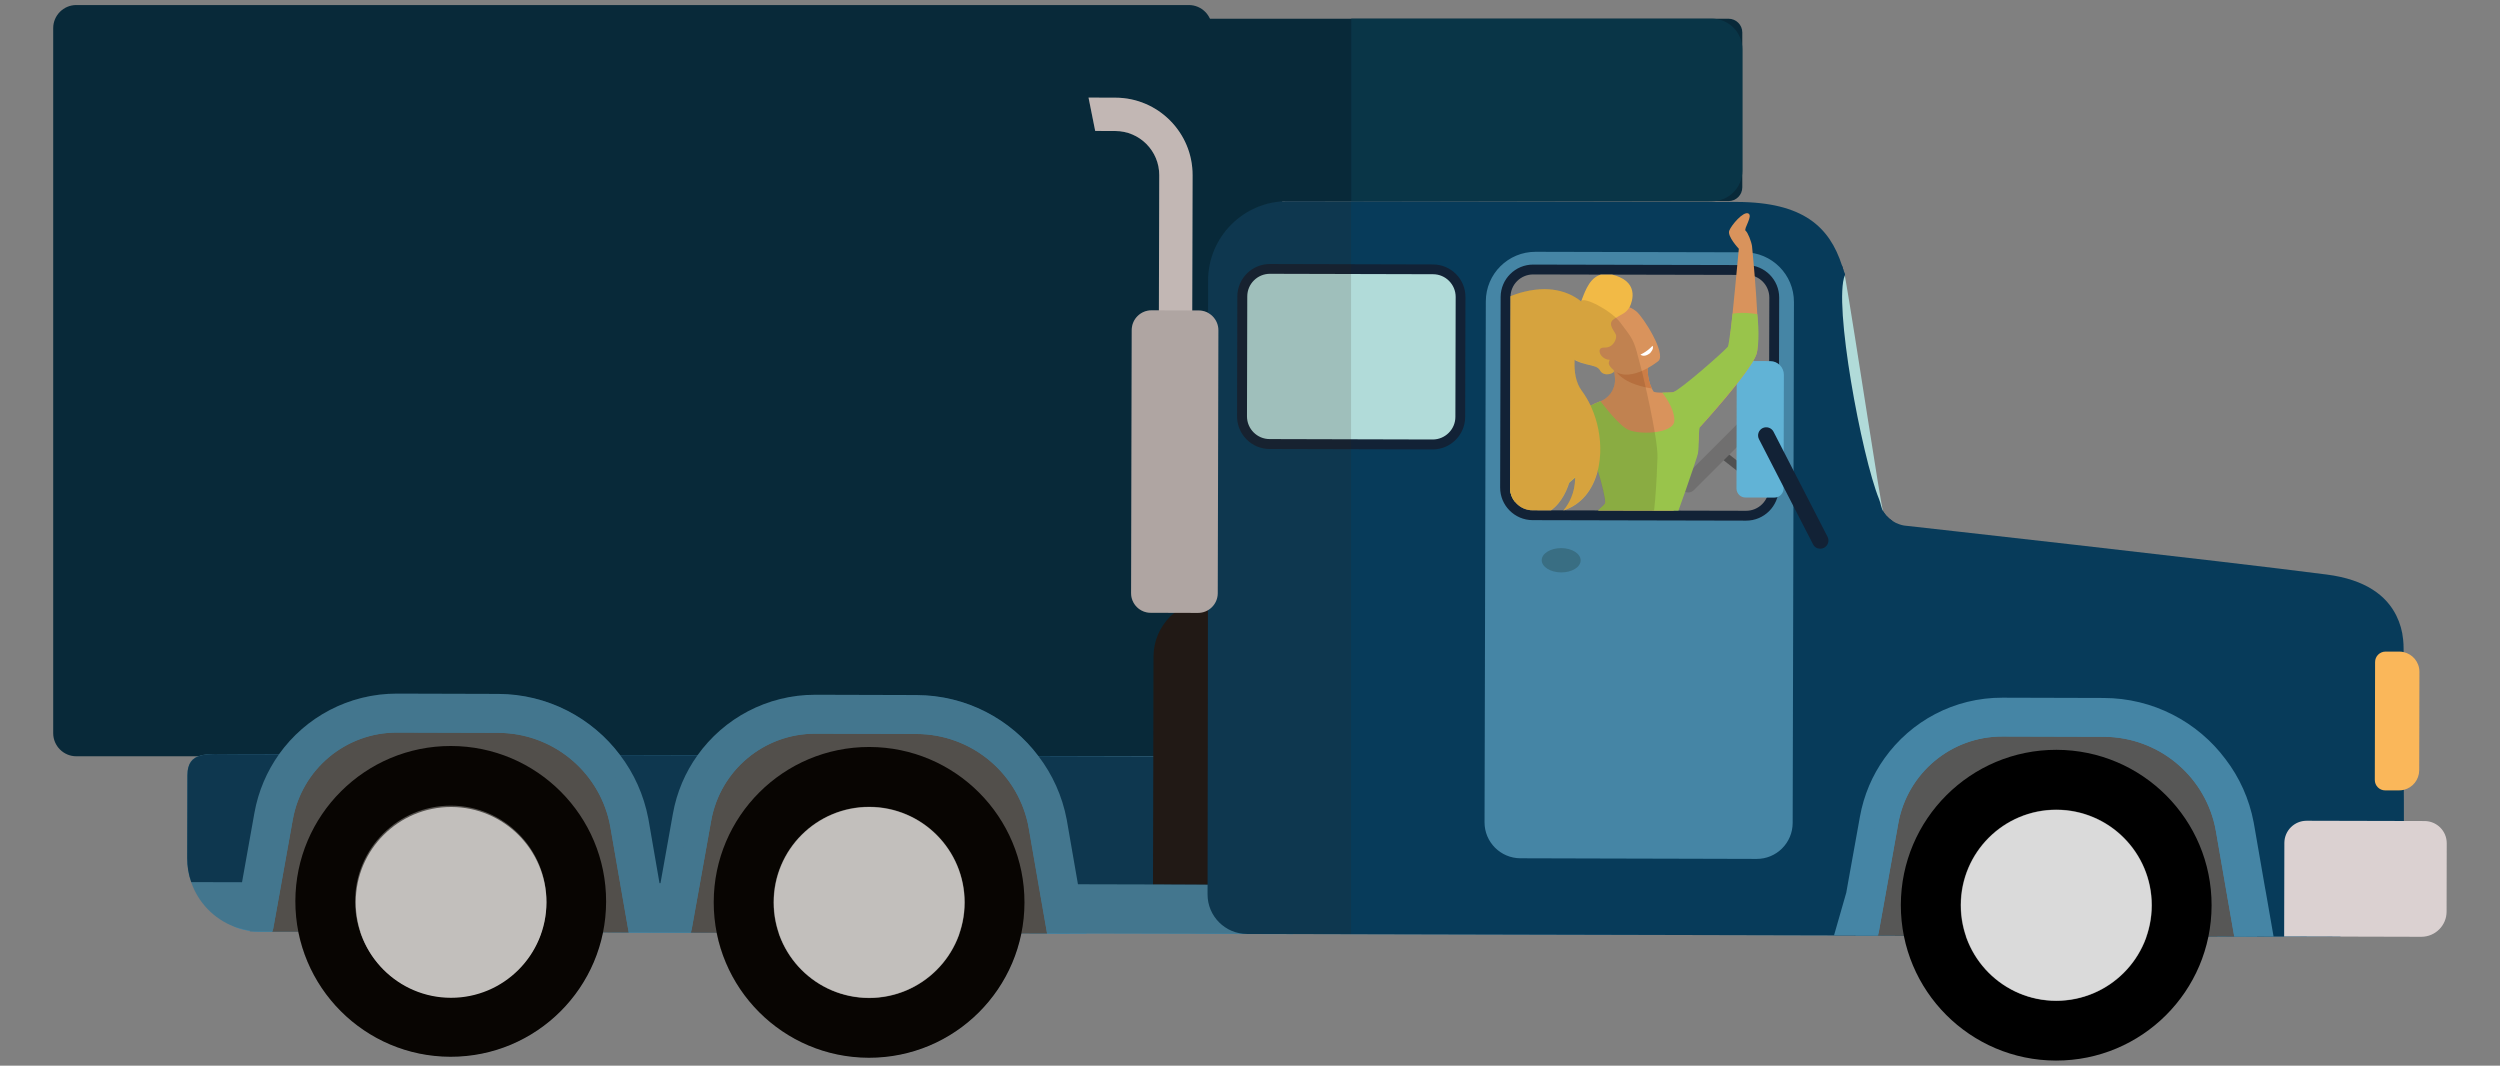 <?xml version="1.0" encoding="utf-8"?>
<!-- Generator: Adobe Illustrator 24.1.0, SVG Export Plug-In . SVG Version: 6.00 Build 0)  -->
<svg version="1.1" id="Ebene_2" xmlns="http://www.w3.org/2000/svg" xmlns:xlink="http://www.w3.org/1999/xlink" x="0px" y="0px"
	 viewBox="0 0 352.45 150.24" style="enable-background:new 0 0 352.45 150.24;" xml:space="preserve">
<rect x="0" y="0" width="352.45" height="150.24" fill="#808080" stroke="none"/>
<style type="text/css">
	.st0{fill:#073B5A;}
	.st1{fill:#4585A5;}
	.st2{fill:#082939;}
	.st3{fill:#DBD1D1;}
	.st4{fill:#1D1716;}
	.st5{fill:#575756;}
	.st6{fill:#B1DBD9;}
	.st7{fill:#122236;}
	.st8{fill:#396E83;}
	.st9{fill:#515151;}
	.st10{fill:#706F6F;}
	.st11{fill:#61B3D6;}
	.st12{fill:#FAB75A;}
	.st13{fill:#C4BCBC;}
	.st14{fill:#DADADA;}
	.st15{clip-path:url(#SVGID_2_);}
	.st16{fill:#D9935C;}
	.st17{fill:#CC7D46;}
	.st18{fill:#FFFFFF;}
	.st19{fill:#F2BA46;}
	.st20{fill:#99C44B;}
	.st21{opacity:0.15;clip-path:url(#SVGID_2_);fill:#3B2312;}
	.st22{opacity:0.15;fill:#3B2312;}
	.st23{fill:#093547;}
	.st24{fill:#C18155;}
	.st25{fill:#7F7F80;}
	.st26{fill:none;stroke:#082C3E;stroke-width:2;stroke-miterlimit:10;}
	.st27{fill:#F2C300;}
	.st28{fill:#F09A04;}
	.st29{fill:#973B3C;}
	.st30{fill:#323131;}
	.st31{fill:#D71C16;}
	.st32{fill:#494949;}
	.st33{fill:#7D7D7E;}
	.st34{fill:#4598B2;}
	.st35{fill:#A85217;}
	.st36{fill:#C12018;}
	.st37{fill:#DD2115;}
	.st38{fill:none;stroke:#771F1F;stroke-width:2;stroke-miterlimit:10;}
	.st39{fill:none;stroke:#8F2626;stroke-width:2;stroke-miterlimit:10;}
	.st40{opacity:0.2;fill:#3B2312;}
	.st41{fill:none;stroke:#4585A5;stroke-miterlimit:10;}
	.st42{clip-path:url(#SVGID_4_);fill:#CAE8F4;}
	.st43{clip-path:url(#SVGID_4_);}
	.st44{fill:#3E7388;}
	.st45{clip-path:url(#SVGID_6_);}
	.st46{fill:#844913;}
	.st47{opacity:0.15;clip-path:url(#SVGID_6_);fill:#3B2312;}
	.st48{fill:#4B2419;}
	.st49{fill:#E4BEDB;}
	.st50{fill:#C98FBE;}
	.st51{fill:#092737;}
	.st52{fill:#E30613;}
</style>
<g>
	<rect x="166.93" y="23.97" class="st2" width="13.86" height="13.24"/>
	<path class="st2" d="M160.05,28.35h83.64c1.07,0,1.94-0.87,1.94-1.94V4.58c0-1.07-0.87-1.94-1.94-1.94h-83.64
		c-1.07,0-1.94,0.87-1.94,1.94v21.83C158.1,27.48,158.98,28.35,160.05,28.35z"/>
	<path class="st2" d="M10.76,0.71H167.6c1.8,0,3.26,1.46,3.26,3.26v99.39c0,1.8-1.46,3.26-3.26,3.26H10.76
		c-1.8,0-3.26-1.46-3.26-3.26V3.97C7.5,2.17,8.96,0.71,10.76,0.71z"/>
	<g>
		<g>
			<path class="st3" d="M163.37,47.83l4.7,0.01l0.06-23.14c0.02-6.01-4.86-10.92-10.88-10.93l-3.79-0.01l0.94,4.7l2.84,0.01
				c3.42,0.01,6.2,2.8,6.19,6.23L163.37,47.83z"/>
			<path class="st1" d="M26.42,109.3l-0.03,11.67c0,1.19,0.19,2.32,0.57,3.39c0.98,2.88,3.2,5.17,6.03,6.27
				c1.15,0.46,2.42,0.71,3.73,0.71l145.59,0.36l0.06-25.02l-149.7-0.37C29.23,106.32,26.43,105.87,26.42,109.3z"/>
			<path class="st0" d="M26.42,109.3l-0.03,11.67c0,1.19,0.19,2.32,0.57,3.39l147.97,0.36l0.05-18.05l-142.3-0.35
				C29.23,106.32,26.43,105.87,26.42,109.3z"/>
			<path class="st4" d="M174,84.62l-3.39-0.01c-4.4-0.01-7.97,3.55-7.98,7.94l-0.08,32.14l11.36,0.03L174,84.62z"/>
			<path class="st1" d="M94.19,131.49l-7.91-0.02l-0.92-5.23l-1.59-9.16c-0.05-0.24-0.09-0.49-0.14-0.73
				c-1.08-4.71-4.44-8.37-8.79-9.91c-1.45-0.5-3.01-0.79-4.62-0.79l-14.27-0.04c-1.52,0-3,0.27-4.36,0.77
				c-4.09,1.5-7.23,5.08-8.03,9.59l-1.82,10.15l-0.94,5.24l-4.08-0.01c-1.31,0-2.58-0.25-3.73-0.71l0.97-5.36l1.91-10.69
				c0.55-3.07,1.77-5.86,3.47-8.26c3.73-5.23,9.84-8.55,16.63-8.54l14.27,0.04c6.94,0.02,13.23,3.36,17.18,8.62
				c1.96,2.57,3.34,5.61,3.98,8.95l0.02,0.12c0.02,0.1,0.05,0.22,0.06,0.33l1.56,9.02v0.01l0.1,0.56L94.19,131.49z"/>
			<path class="st1" d="M153.18,131.64l-7.91-0.02l-0.92-5.23l-1.59-9.16c-0.06-0.28-0.09-0.51-0.14-0.73
				c-1.08-4.71-4.44-8.37-8.78-9.91c-1.45-0.5-3.01-0.79-4.62-0.79l-14.27-0.04c-1.52,0-3,0.27-4.36,0.77
				c-4.09,1.5-7.23,5.08-8.03,9.59l-1.82,10.15l-0.94,5.24l-7.94-0.02l1.1-6.05l0.09-0.55v-0.01l1.81-10.13
				c0.54-3.07,1.76-5.87,3.47-8.26c3.73-5.23,9.84-8.55,16.63-8.54l14.27,0.04c6.94,0.02,13.23,3.36,17.18,8.62
				c1.96,2.57,3.35,5.61,3.98,8.95l1.74,10.03L153.18,131.64z"/>
			<path class="st5" d="M55.96,103.28l14.27,0.04c7.82,0.02,14.5,5.65,15.84,13.36l2.57,14.8l-50.31-0.12l0.19-0.44l2.75-15.36
				C42.54,108.44,48.73,103.27,55.96,103.28z"/>
			<path class="st1" d="M90.85,125.84l-1.68-9.71c-0.01-0.1-0.04-0.2-0.05-0.29c-1.73-9.07-9.62-15.65-18.88-15.68l-14.27-0.04
				c-8.77-0.02-16.25,6.23-17.81,14.87l-0.13,0.71l-1.78,9.99l-1.02,5.63l3.21,0.01l0.08-0.43l0.94-5.2l1.79-9.99l0.03-0.16
				c1.27-7.12,7.47-12.3,14.69-12.28l14.27,0.04c7.53,0.02,14,5.24,15.66,12.52c0.06,0.28,0.11,0.56,0.16,0.84l1.59,9.16l0.99,5.64
				l3.2,0.01L90.85,125.84z"/>
			<path class="st5" d="M114.95,103.43l14.27,0.04c7.82,0.02,14.5,5.65,15.84,13.35l2.57,14.8l-50.31-0.12l0.19-0.44l2.75-15.36
				C101.52,108.59,107.71,103.41,114.95,103.43z"/>
			<path class="st1" d="M149.83,125.99l-1.68-9.7c-0.01-0.1-0.04-0.2-0.05-0.29c-1.73-9.07-9.62-15.65-18.88-15.68l-14.27-0.03
				c-8.77-0.02-16.25,6.23-17.81,14.87l-0.13,0.71l-1.78,9.99l-1.02,5.63l3.21,0.01l0.08-0.43l0.94-5.2l1.79-9.99l0.03-0.16
				c1.27-7.12,7.47-12.3,14.69-12.28l14.27,0.04c7.53,0.02,14,5.24,15.66,12.52c0.06,0.28,0.11,0.56,0.16,0.84l1.59,9.16l0.99,5.64
				l3.2,0.01L149.83,125.99z"/>
			<path class="st1" d="M162.54,124.72c0,0,4.95,6.93,8.02,6.93l154.19,0.38c8.21,0.02,9.05-2.61,8.9-6.76L162.54,124.72z"/>
			<g>
				<path class="st6" d="M256.42,41.17l-0.07,27.56c-0.01,2.21,1.78,4,3.99,4.01l5.66,0.01c-0.19-0.21-0.37-0.45-0.52-0.7
					c-0.3-0.5-3.96-25.06-5.4-33.26c-0.04-0.23-0.12-0.46-0.18-0.69l-0.4,0C257.8,38.1,256.43,39.48,256.42,41.17z"/>
				<path class="st7" d="M255.73,41.17l-0.07,27.56c-0.01,2.59,2.09,4.7,4.68,4.71l6.47,0.02c-0.3-0.2-0.57-0.43-0.81-0.7
					c-0.19-0.21-0.37-0.45-0.52-0.7l-5.14-0.01c-1.82-0.01-3.3-1.49-3.3-3.31l0.07-27.56c0-1.31,1.07-2.38,2.39-2.37l0.58,0
					c-0.06-0.23-0.12-0.46-0.18-0.69c-0.07-0.23-0.14-0.46-0.22-0.7h-0.18C257.43,37.41,255.73,39.1,255.73,41.17z"/>
			</g>
			<path class="st0" d="M338.9,113.15c-0.01-0.62-0.01-1.21-0.01-1.79c-0.04-11.86-0.04-13.43-0.03-19.42l0-0.46
				c0-0.45-0.02-0.89-0.07-1.34c-0.11-1.14-0.42-2.27-0.94-3.32c-1.37-2.81-4.31-5.11-9.81-5.82c-14.88-1.93-59.61-6.91-59.61-6.91
				c-0.25-0.04-0.48-0.11-0.7-0.19c-0.33-0.11-0.63-0.26-0.91-0.45c-0.29-0.2-0.57-0.42-0.81-0.69c-0.2-0.21-0.37-0.45-0.52-0.69
				c-0.3-0.51-0.34-1.1-0.57-1.67c-2.49-6.13-6.48-27.72-4.83-31.6c0.09-0.21-0.13-0.46-0.19-0.69c-0.07-0.22-0.14-0.46-0.22-0.69
				c-1.76-5.42-5.44-8.92-14.79-8.95l-63.37-0.11c-6.18,0.01-11.19,5.01-11.2,11.18c-0.03,12.21,0.01,43.17-0.08,86.54
				c-0.01,3.08,2.49,5.58,5.56,5.59l154.06,0.38c4.92-2.3,9.05-3.36,9.06-8.14C338.91,119.63,338.89,116.11,338.9,113.15z
				 M250.07,68.83c-0.01,2.15-1.75,3.88-3.9,3.88l-30.1-0.07c-2.15-0.01-3.88-1.75-3.88-3.9l0.07-26.86c0-2.15,1.75-3.88,3.9-3.88
				l30.1,0.07c2.15,0.01,3.88,1.75,3.88,3.9L250.07,68.83z"/>
			<path class="st1" d="M245.93,35.57l-29.45-0.07c-3.86-0.01-7,3.11-7.01,6.98l-0.18,73.44c-0.01,2.8,2.26,5.07,5.06,5.08
				l10.8,0.03l11.7,0.03l10.8,0.03c2.8,0.01,5.07-2.26,5.08-5.06l0.18-73.44C252.92,38.71,249.79,35.58,245.93,35.57z M250.07,68.83
				c-0.01,2.15-1.75,3.88-3.9,3.88l-30.1-0.07c-2.15-0.01-3.88-1.75-3.88-3.9l0.07-26.86c0-2.15,1.75-3.88,3.9-3.88l30.1,0.07
				c2.15,0.01,3.88,1.75,3.88,3.9L250.07,68.83z"/>
			<path class="st7" d="M211.49,68.73l0.07-26.86c0.01-2.53,2.07-4.58,4.6-4.57l30.1,0.07c2.53,0.01,4.58,2.07,4.57,4.6l-0.07,26.86
				c-0.01,2.53-2.07,4.58-4.6,4.57l-30.1-0.07C213.54,73.32,211.48,71.26,211.49,68.73z M216.15,38.69c-1.76,0-3.2,1.42-3.2,3.19
				l-0.07,26.86c0,1.76,1.43,3.2,3.19,3.2l30.1,0.07c1.76,0,3.2-1.43,3.2-3.19l0.07-26.86c0-1.76-1.42-3.2-3.19-3.2L216.15,38.69z"
				/>
			<path class="st8" d="M217.35,78.97c0,0.95,1.23,1.72,2.74,1.73c1.52,0.01,2.75-0.75,2.75-1.7c0-0.95-1.23-1.72-2.74-1.73
				C218.59,77.27,217.36,78.03,217.35,78.97z"/>
			<g>
				<path class="st6" d="M178.98,62.6l22.99,0.06c2.15,0.01,3.89-1.73,3.9-3.88l0.04-16.91c0.01-2.15-1.73-3.89-3.88-3.9
					l-22.99-0.06c-2.15-0.01-3.89,1.73-3.9,3.88L175.1,58.7C175.09,60.85,176.83,62.59,178.98,62.6z"/>
				<path class="st7" d="M174.4,58.7l0.04-16.91c0.01-2.53,2.07-4.58,4.6-4.57l22.99,0.06c2.53,0.01,4.58,2.07,4.57,4.6l-0.04,16.91
					c-0.01,2.53-2.07,4.58-4.6,4.57l-22.99-0.06C176.45,63.29,174.4,61.23,174.4,58.7z M179.04,38.6c-1.76,0-3.2,1.42-3.2,3.19
					l-0.04,16.91c0,1.76,1.43,3.2,3.19,3.2l22.99,0.06c1.76,0,3.2-1.43,3.2-3.19l0.04-16.91c0-1.76-1.43-3.2-3.19-3.2L179.04,38.6z"
					/>
			</g>
			<g>
				
					<rect x="245.07" y="62.28" transform="matrix(0.617 -0.787 0.787 0.617 41.904 218.657)" class="st9" width="1.13" height="7.98"/>
				<path class="st10" d="M248.1,59.33c0-0.62-0.5-1.13-1.13-1.13c-0.31,0-0.59,0.13-0.8,0.33l0,0l-8.96,8.96l0,0
					c-0.21,0.2-0.34,0.49-0.34,0.81c0,0.62,0.5,1.13,1.13,1.13c0.32,0,0.6-0.13,0.81-0.34l0,0l8.96-8.96l0,0
					C247.98,59.92,248.1,59.64,248.1,59.33z"/>
			</g>
			<g>
				<path class="st11" d="M244.81,68.87c0,0.7,0.56,1.27,1.26,1.27l4.09,0.01c0.71,0,1.28-0.57,1.29-1.28l0.04-16.03
					c0-1.06-0.86-1.93-1.92-1.93l-2.94-0.01c-0.98,0-1.78,0.79-1.79,1.78L244.81,68.87z"/>
				<path class="st7" d="M256.62,77.36c0.18,0,0.36-0.04,0.53-0.13c0.56-0.29,0.79-0.98,0.5-1.55l-7.62-14.82
					c-0.29-0.56-0.98-0.78-1.55-0.5c-0.56,0.29-0.79,0.98-0.5,1.55l7.62,14.82C255.8,77.14,256.2,77.36,256.62,77.36z"/>
			</g>
			<path class="st3" d="M341.82,115.75l-16.63-0.04c-1.73,0-3.13,1.39-3.14,3.12l-0.03,13.19l19.33,0.05c1.97,0,3.57-1.59,3.57-3.55
				l0.02-9.63C344.95,117.16,343.55,115.76,341.82,115.75z"/>
			<path class="st12" d="M334.84,93.33l-0.04,16.63c0,0.81,0.65,1.47,1.46,1.47l1.95,0c0.23,0,0.46-0.02,0.68-0.08
				c1.25-0.3,2.16-1.43,2.17-2.75l0.03-13.89c0-1.37-0.96-2.5-2.24-2.78c-0.19-0.05-0.4-0.07-0.6-0.07l-1.95,0
				C335.5,91.87,334.84,92.52,334.84,93.33z"/>
			<path class="st1" d="M258.56,131.87l8.58,0.02l0.95-5.22l0.27-1.56l1.54-8.6c0.8-4.51,3.94-8.09,8.03-9.58
				c1.36-0.5,2.84-0.78,4.37-0.78l14.26,0.04c1.62,0,3.18,0.29,4.62,0.8c4.35,1.54,7.71,5.2,8.79,9.91
				c0.05,0.25,0.09,0.49,0.14,0.74l1.31,7.59l0.28,1.57l0.91,5.21v0.01l7.92,0.02v-0.01l-1.05-6.04l-0.1-0.55v-0.01l-0.04-0.19
				l-1.53-8.83c-0.01-0.11-0.04-0.22-0.06-0.33l-0.02-0.12c-0.63-3.34-2.01-6.37-3.98-8.94c-3.94-5.27-10.24-8.61-17.18-8.62
				l-14.26-0.04c-6.8-0.02-12.9,3.3-16.63,8.54c-1.71,2.39-2.92,5.18-3.47,8.26l-1.79,9.94l-0.13,0.74L258.56,131.87z"/>
			<path class="st5" d="M282.3,103.83l14.27,0.04c7.82,0.02,14.5,5.65,15.84,13.35l2.57,14.81l-50.31-0.12l0.19-0.44l2.75-15.36
				C268.88,108.99,275.07,103.81,282.3,103.83z"/>
			<path class="st1" d="M317.19,126.39l-1.68-9.7c-0.01-0.1-0.04-0.2-0.05-0.29c-1.73-9.07-9.62-15.65-18.88-15.68l-14.27-0.04
				c-8.77-0.02-16.25,6.23-17.81,14.87l-0.13,0.71l-1.78,9.99l-1.02,5.63l3.21,0.01l0.08-0.43l0.94-5.2l1.79-9.99l0.03-0.16
				c1.27-7.12,7.47-12.3,14.7-12.28l14.27,0.04c7.53,0.02,14,5.24,15.66,12.52c0.06,0.28,0.11,0.56,0.16,0.84l1.59,9.16l0.99,5.64
				l3.2,0.01L317.19,126.39z"/>
			<path class="st13" d="M162.23,86.39l6.66,0.02c1.54,0,2.78-1.24,2.79-2.77l0.09-37.08c0-1.54-1.24-2.78-2.77-2.79l-6.66-0.02
				c-1.54,0-2.78,1.24-2.79,2.77l-0.09,37.08C159.45,85.14,160.69,86.39,162.23,86.39z"/>
			<g>
				<path d="M41.64,127.04c-0.02,12.1,9.78,21.92,21.87,21.94c12.1,0.02,21.92-9.77,21.94-21.87c0.02-12.1-9.77-21.92-21.87-21.94
					C51.48,105.15,41.66,114.94,41.64,127.04z M50.06,127.05c0.01-7.45,6.06-13.48,13.51-13.47c7.45,0.01,13.48,6.06,13.47,13.51
					c-0.01,7.45-6.06,13.48-13.51,13.47C56.08,140.55,50.05,134.5,50.06,127.05z"/>
			</g>
			<g>
				<path d="M100.62,127.18c-0.02,12.1,9.78,21.92,21.87,21.94c12.1,0.02,21.92-9.77,21.94-21.87c0.02-12.1-9.77-21.92-21.87-21.94
					C110.46,105.29,100.64,115.08,100.62,127.18z M109.04,127.19c0.01-7.45,6.06-13.47,13.51-13.46
					c7.45,0.01,13.48,6.06,13.47,13.51c-0.01,7.45-6.06,13.48-13.51,13.47C115.06,140.69,109.03,134.65,109.04,127.19z"/>
			</g>
			<g>
				<path d="M267.98,127.58c-0.02,12.1,9.78,21.92,21.87,21.94c12.1,0.02,21.92-9.77,21.94-21.87c0.02-12.1-9.77-21.92-21.87-21.94
					C277.82,105.69,268,115.48,267.98,127.58z M276.4,127.6c0.01-7.45,6.06-13.48,13.51-13.47c7.45,0.01,13.48,6.06,13.47,13.51
					c-0.01,7.45-6.06,13.48-13.51,13.47C282.42,141.09,276.39,135.05,276.4,127.6z"/>
				<g>
					<path class="st14" d="M276.45,127.6c-0.01,7.43,6,13.46,13.42,13.47c7.42,0.01,13.45-6,13.47-13.43
						c0.01-7.42-6-13.45-13.42-13.47C282.49,114.16,276.46,120.17,276.45,127.6z"/>
				</g>
			</g>
			<g>
				<path class="st14" d="M109.09,127.2c-0.01,7.43,6,13.46,13.42,13.47c7.42,0.01,13.45-6,13.47-13.43
					c0.01-7.42-6-13.45-13.42-13.47C115.13,113.76,109.1,119.77,109.09,127.2z"/>
			</g>
			<g>
				<path class="st14" d="M50.15,127.2c-0.01,7.43,6,13.46,13.42,13.47c7.42,0.01,13.45-6,13.47-13.43
					c0.01-7.42-6-13.45-13.42-13.47C56.19,113.76,50.16,119.77,50.15,127.2z"/>
			</g>
		</g>
		<g>
			<defs>
				<path id="SVGID_1_" d="M216.15,38.69c-1.76,0-3.2,1.42-3.2,3.19l-0.07,26.86c0,1.76,1.43,3.2,3.19,3.2l30.1,0.07
					c1.76,0,3.2-1.43,3.2-3.19l0.07-26.86c0-0.84-0.32-1.61-0.86-2.18l1.65-6.13l0.51-3.04l-1.01-2.71l-2.44-2.41l-4.28,1.47
					l0.3,4.48l-0.07,7.31L216.15,38.69z"/>
			</defs>
			<clipPath id="SVGID_2_">
				<use xlink:href="#SVGID_1_"  style="overflow:visible;"/>
			</clipPath>
			<g class="st15">
				<path class="st16" d="M243.72,49.2c0.4-3.12,1.42-14.13,1.42-14.13l0,0l0,0c0,0-1.66-1.75-1.35-2.55
					c0.31-0.8,1.97-2.75,2.68-2.43c0.72,0.32-0.71,2.2-0.37,2.45c0.31,0.22,0.81,1.53,0.9,2.16c0,0,1.32,13.15,0.64,15.19
					c-0.86,2.6-7.94,10.28-7.94,10.28l-3.91-4.87C235.79,55.31,243.14,53.68,243.72,49.2z"/>
				<path class="st16" d="M222.2,74.93c1.07-1.08,2.37-2.32,3.92-3.67c1.29-1.13-3.28-11.72-2.96-13.31
					c0.06-0.31,1.17-0.88,2.46-1.38c1.38-0.54,2.22-1.95,2.04-3.42c-0.05-0.43-0.11-0.93-0.19-1.5l4.82-0.08
					c0,0-0.15,1.69,0.59,3.21c0.07,0.14,0.14,0.27,0.22,0.4c0.18,0.29,2.69,0.14,2.69,0.14s3.91,3.12,3.71,6.42
					c-0.2,3.3-4.54,11.51-4.61,13.69c-0.02,0.58,0.06,1.49,0.19,2.51L222.2,74.93z"/>
				<path class="st17" d="M227.47,51.65c0,0,0.46,2.36,5.41,3.12c-0.74-1.52-0.59-3.21-0.59-3.21L227.47,51.65z"/>
				<path class="st16" d="M233.81,50.89c0,0-4.52,3.7-6.78,0.84c-2.26-2.85-4.36-4.3-1.57-6.78c2.79-2.48,4.22-1.84,5.21-1.07
					C231.66,44.66,234.93,49.86,233.81,50.89z"/>
				<path class="st18" d="M231.27,49.99c0,0,0.48,0.48,1.34-0.19c0,0,0.65-0.66,0.35-1.05C232.96,48.76,232.31,49.52,231.27,49.99z"
					/>
				<path class="st19" d="M229.72,43.34c0,0,1.65-2.96-1.41-4.28c-5.15-2.21-4.95,4.53-6.42,5.09c-1.47,0.56-3.05,3.67-1.12,5.66
					c1.93,1.99,4.24,1.35,4.79,2.39c0.55,1.03,2.12,0.43,1.99,0.05c-0.05-0.15-0.46-0.34-0.71-0.88c-0.14-0.3,0.17-0.66,0.05-0.66
					c-1.2,0.02-2.03-1.76-0.73-1.71c1.3,0.06,1.76-1.21,1.68-1.71c-0.08-0.51-1.39-1.61-0.28-2.33
					C228.66,44.24,229.12,44.25,229.72,43.34z"/>
				<path class="st16" d="M201.83,68.08C201.83,68.08,201.83,68.08,201.83,68.08c0.05-0.03,0.09-0.06,0.13-0.08
					c0.27-0.16,0.55-0.29,0.75-0.35c0.62-0.18,2.43,1.01,2.43,1.01l0,0c0.02,0,9.02-1.05,11.04-2.23c1.59-0.92,6.97-8.48,6.97-8.48
					l3.65-1.52l-0.35,6.65c0,0-7.66,6.97-8.71,7.25c-4.04,1.05-12.61-0.46-12.63-0.46c0,0,0,0,0,0c-0.58,0.08-1.31,0.07-1.99,0.01
					c-0.67-0.06-1.31-0.18-1.72-0.33C201.18,69.09,201.48,68.35,201.83,68.08z"/>
				<path class="st20" d="M213.25,70.69C213.25,70.69,213.25,70.69,213.25,70.69c0,0,4.14,0.14,4.81-0.17
					c0.66-0.31,1.94-1.39,3.2-2.5c0.27-0.24,0.54-0.48,0.81-0.71c1.26-1.11,2.36-2.07,2.6-2.04c0,0,0,0,0,0
					c0.02,0,0.03,0.01,0.05,0.02c0.15,0.1,0.34,0.53,0.54,1.11c0.53,1.53,1.11,4.11,1.05,4.52c0,0,0,0,0,0
					c0,0.02-0.01,0.03-0.01,0.04c0,0,0,0,0,0c0,0,0,0,0,0c-0.16,0.25-2.64,2.53-3.72,3.52c-0.3,0.28-0.5,0.45-0.5,0.45
					s0.03,0.01,0.08,0.03c0.05,0.02,0.12,0.05,0.2,0.09c0.2,0.09,0.5,0.21,0.89,0.37l0,0c0.88,0.36,2.19,0.86,3.68,1.33
					c2.65,0.85,5.85,1.6,8.17,1.3c0.17-0.02,0.33-0.05,0.49-0.08c0,0-0.51-2.19-0.02-3.19c0.49-1,3.67-10.16,3.8-10.83
					c0.11-0.59,0.11-1.41,0.13-2.13c0-0.19,0-0.38,0.01-0.55c0.02-0.54,0.06-0.97,0.19-1.11c0.01-0.01,0.01-0.01,0.02-0.02
					c0,0,0.01-0.01,0.01-0.01c0.01-0.01,0.02-0.02,0.03-0.03c0.02-0.02,0.04-0.04,0.06-0.07c0.01-0.01,0.01-0.01,0.02-0.02
					c0.86-0.96,5.19-5.83,7.02-8.63c0.01-0.02,0.02-0.04,0.03-0.05c0.39-0.6,0.66-1.11,0.75-1.45l0,0c0.04-0.14,0.07-0.29,0.1-0.44
					c0.38-2.08,0.01-5.14,0.01-5.14s0,0-0.01,0c-0.04-0.01-0.36-0.1-1.56-0.18c-0.86-0.06-1.88,0.09-1.92,0.1c0,0,0,0,0,0
					s-0.48,4.42-0.68,4.67c-0.53,0.66-6.57,5.98-7.68,6.39c0,0,0,0,0,0c-0.04,0.01-0.07,0.02-0.1,0.02c0,0,0,0,0,0l-0.01,0
					c-0.15,0.01-0.29,0.01-0.42,0.02c-0.01,0-0.02,0-0.02,0c-0.56,0.03-1.01,0.02-1.01,0.02s1.79,2.18,1.71,4.01
					c-0.09,1.83-5.34,2.07-6.84,1.05c-0.79-0.54-1.74-1.58-2.46-2.44c-0.39-0.46-0.71-0.88-0.91-1.13c-0.13-0.17-0.2-0.27-0.2-0.27
					s0,0-0.01,0c-0.01,0-0.03,0.01-0.06,0.02c-0.01,0-0.02,0.01-0.04,0.02c-0.01,0.01-0.03,0.01-0.05,0.02
					c-0.24,0.1-0.73,0.3-1.22,0.55c-0.26,0.13-0.52,0.27-0.75,0.41c0,0,0,0,0,0c-0.16,0.1-0.3,0.21-0.41,0.3
					c-1.1,1.02-6.19,8-6.85,8.5c0,0,0,0-0.01,0c-0.02,0.01-0.03,0.02-0.04,0.02c-0.44,0.16-3.13,0.97-3.13,0.97s0,0,0,0
					c-0.01,0.02-0.17,0.82-0.14,1.6C212.96,70.02,213.23,70.65,213.25,70.69z"/>
				<path class="st19" d="M203.68,65.8c0,0,4.2,1.36,7.65-2.99c-0.08,0.14-2.36,4.13-4.46,4.95c0.29,0.18,0.57,0.36,0.84,0.56
					c1.15,0.82,2.17,1.74,3.28,2.26c0,0,0,0,0,0c2.76,1.28,5.09,1.81,7.03,1.77c1.78-0.93,2.73-2.76,3.23-4.33
					c0.27-0.24,0.54-0.48,0.81-0.71c0,2.25-0.94,3.8-1.67,4.67c2.61-0.84,4.19-2.98,4.85-5.57c0.04-0.16,0.08-0.32,0.11-0.48
					c0.02-0.09,0.04-0.17,0.05-0.26c0.11-0.59,0.18-1.2,0.2-1.83c0.08-2.15-0.35-4.41-1.24-6.39c-0.04-0.09-0.08-0.18-0.12-0.27
					c0,0,0-0.01,0-0.01c-0.35-0.74-0.77-1.44-1.24-2.08c-0.86-1.16-1.1-2.73-1.01-4.35c0.19-3.53,1.91-7.25,1.91-7.25
					s-0.32-0.46-0.99-1c-1.29-1.04-3.88-2.38-7.99-1.37c-6.26,1.54-8.18,6.17-7.13,11.68c1.06,5.51,1.08,8.73-3.06,10.44
					c-0.01,0.01-0.03,0.01-0.04,0.02C203.61,63.71,203.29,64.89,203.68,65.8z"/>
			</g>
			<path class="st21" d="M231.68,77.27c0,0,0.25-0.6,0.92-2.17c0.67-1.56,0.98-7.69,1.07-10.58c0.09-2.88-2.21-12.25-2.21-12.25
				s-0.2-0.79-0.72-2.71c-0.52-1.92-1.07-2.39-2.29-4.06c-1.22-1.68-5.25-3.79-5.54-3.02c-1.29-1.04-3.88-2.38-7.99-1.37
				c-6.26,1.54-8.18,6.17-7.13,11.68c1.06,5.51,1.08,8.73-3.06,10.44c-0.01,0.01-0.03,0.01-0.04,0.02c-1.08,0.45-1.4,1.63-1.01,2.54
				c0,0,4.2,1.36,7.65-2.99c-0.08,0.14-2.36,4.13-4.46,4.95c0.29,0.18,0.56,0.36,0.83,0.56c-1.48,0.21-2.55,0.34-2.56,0.34l0,0
				c0,0-1.81-1.19-2.43-1.01c-0.2,0.06-0.48,0.19-0.75,0.35c-0.04,0.03-0.09,0.05-0.13,0.08c0,0,0,0,0,0
				c-0.35,0.28-0.65,1.01-0.43,1.46c0.42,0.15,1.05,0.27,1.72,0.33c0.68,0.06,1.41,0.07,1.99-0.01c0,0,0,0,0,0
				c0.01,0,2.75,0.48,5.87,0.71c0,0,0,0,0,0c0,0,0,0,0,0c2.76,1.28,5.09,1.81,7.03,1.77c1.78-0.93,2.73-2.76,3.23-4.33
				c0.27-0.24,0.54-0.48,0.81-0.71c0,2.25-0.94,3.8-1.67,4.67c2.61-0.84,4.19-2.98,4.85-5.57c0.52,1.52,1.09,4.05,1.05,4.5
				c0,0.01,0,0.03,0,0.04c0,0,0,0,0,0c-0.01,0.02-0.02,0.03-0.03,0.05c-0.21,0.3-2.63,2.53-3.7,3.5c-0.3,0.28-0.5,0.45-0.5,0.45
				s0.03,0.01,0.08,0.03c0.05,0.02,0.12,0.05,0.2,0.09c0.2,0.09,0.5,0.21,0.89,0.37l0,0c0.88,0.36,2.19,0.86,3.68,1.33
				c1.31,0.42,2.76,0.82,4.18,1.08L231.68,77.27z M227.55,52.25c0,0-0.01-0.01-0.01-0.02C227.54,52.24,227.54,52.24,227.55,52.25
				C227.55,52.24,227.55,52.25,227.55,52.25z M225.56,52.2c0.54,1.03,2.1,0.44,1.99,0.06c0.04,0.3,0.08,0.64,0.11,0.89
				c0.18,1.47-0.66,2.88-2.04,3.42c-0.01,0-0.02,0.01-0.03,0.01c-0.01,0-0.02,0.01-0.04,0.01c-0.01,0-0.02,0.01-0.04,0.02
				c-0.01,0.01-0.03,0.01-0.05,0.02c-0.07,0.03-0.2,0.09-0.32,0.13c-0.33,0.14-0.63,0.27-0.9,0.41c0,0,0,0,0-0.01
				c-0.35-0.74-0.77-1.44-1.24-2.08c-0.86-1.16-1.1-2.73-1.01-4.35c0-0.01,0-0.01,0-0.02C223.58,51.59,225.13,51.38,225.56,52.2z"/>
		</g>
	</g>
	<path class="st22" d="M181.52,28.35c-6.18,0.01-11.19,5.01-11.2,11.18c0,1.31-0.01,2.87-0.01,4.61c-0.4-0.22-0.83-0.38-1.32-0.38
		l-0.92,0l0.05-19.06c0.02-6.01-4.86-10.92-10.88-10.93l-3.79-0.01l0.94,4.7l2.84,0.01c3.42,0.01,6.2,2.8,6.19,6.23l-0.05,19.06
		l-1.05,0c-1.54,0-2.78,1.24-2.79,2.77l-0.09,37.08c0,1.54,1.24,2.78,2.77,2.79l3.38,0.01c-1.81,1.46-2.99,3.66-2.99,6.16
		l-0.03,14.09l-16.19-0.04c-3.95-5.26-10.24-8.6-17.18-8.62l-14.27-0.04c-6.79-0.02-12.9,3.3-16.63,8.53l-10.9-0.03
		c-3.95-5.26-10.24-8.6-17.18-8.62l-14.27-0.04c-6.79-0.02-12.9,3.3-16.63,8.53l-6.67-0.02c-3.45-0.01-6.24-0.46-6.25,2.98
		l-0.03,11.67c0,1.19,0.19,2.32,0.57,3.39c0.98,2.88,3.2,5.17,6.03,6.27c0,0,0,0,0,0l0,0c0.27,0.11,0.57,0.16,0.85,0.25
		c0.46,0.14,0.92,0.25,1.4,0.32l-0.02,0.13l1.41,0c0.03,0,0.05,0.01,0.08,0.01l5.34,0.01c2,10.03,10.83,17.6,21.45,17.61
		c10.6,0.02,19.46-7.5,21.5-17.51l16.03,0.04c2,10.03,10.83,17.6,21.45,17.61c10.6,0.02,19.46-7.5,21.5-17.51l46.51,0.07l0-103.31
		L181.52,28.35z"/>
	<path class="st23" d="M190.5,2.64v25.74h50.83c2.38,0,4.31-1.93,4.31-4.31V6.94c0-2.38-1.93-4.31-4.31-4.31H190.5z"/>
</g>
</svg>
